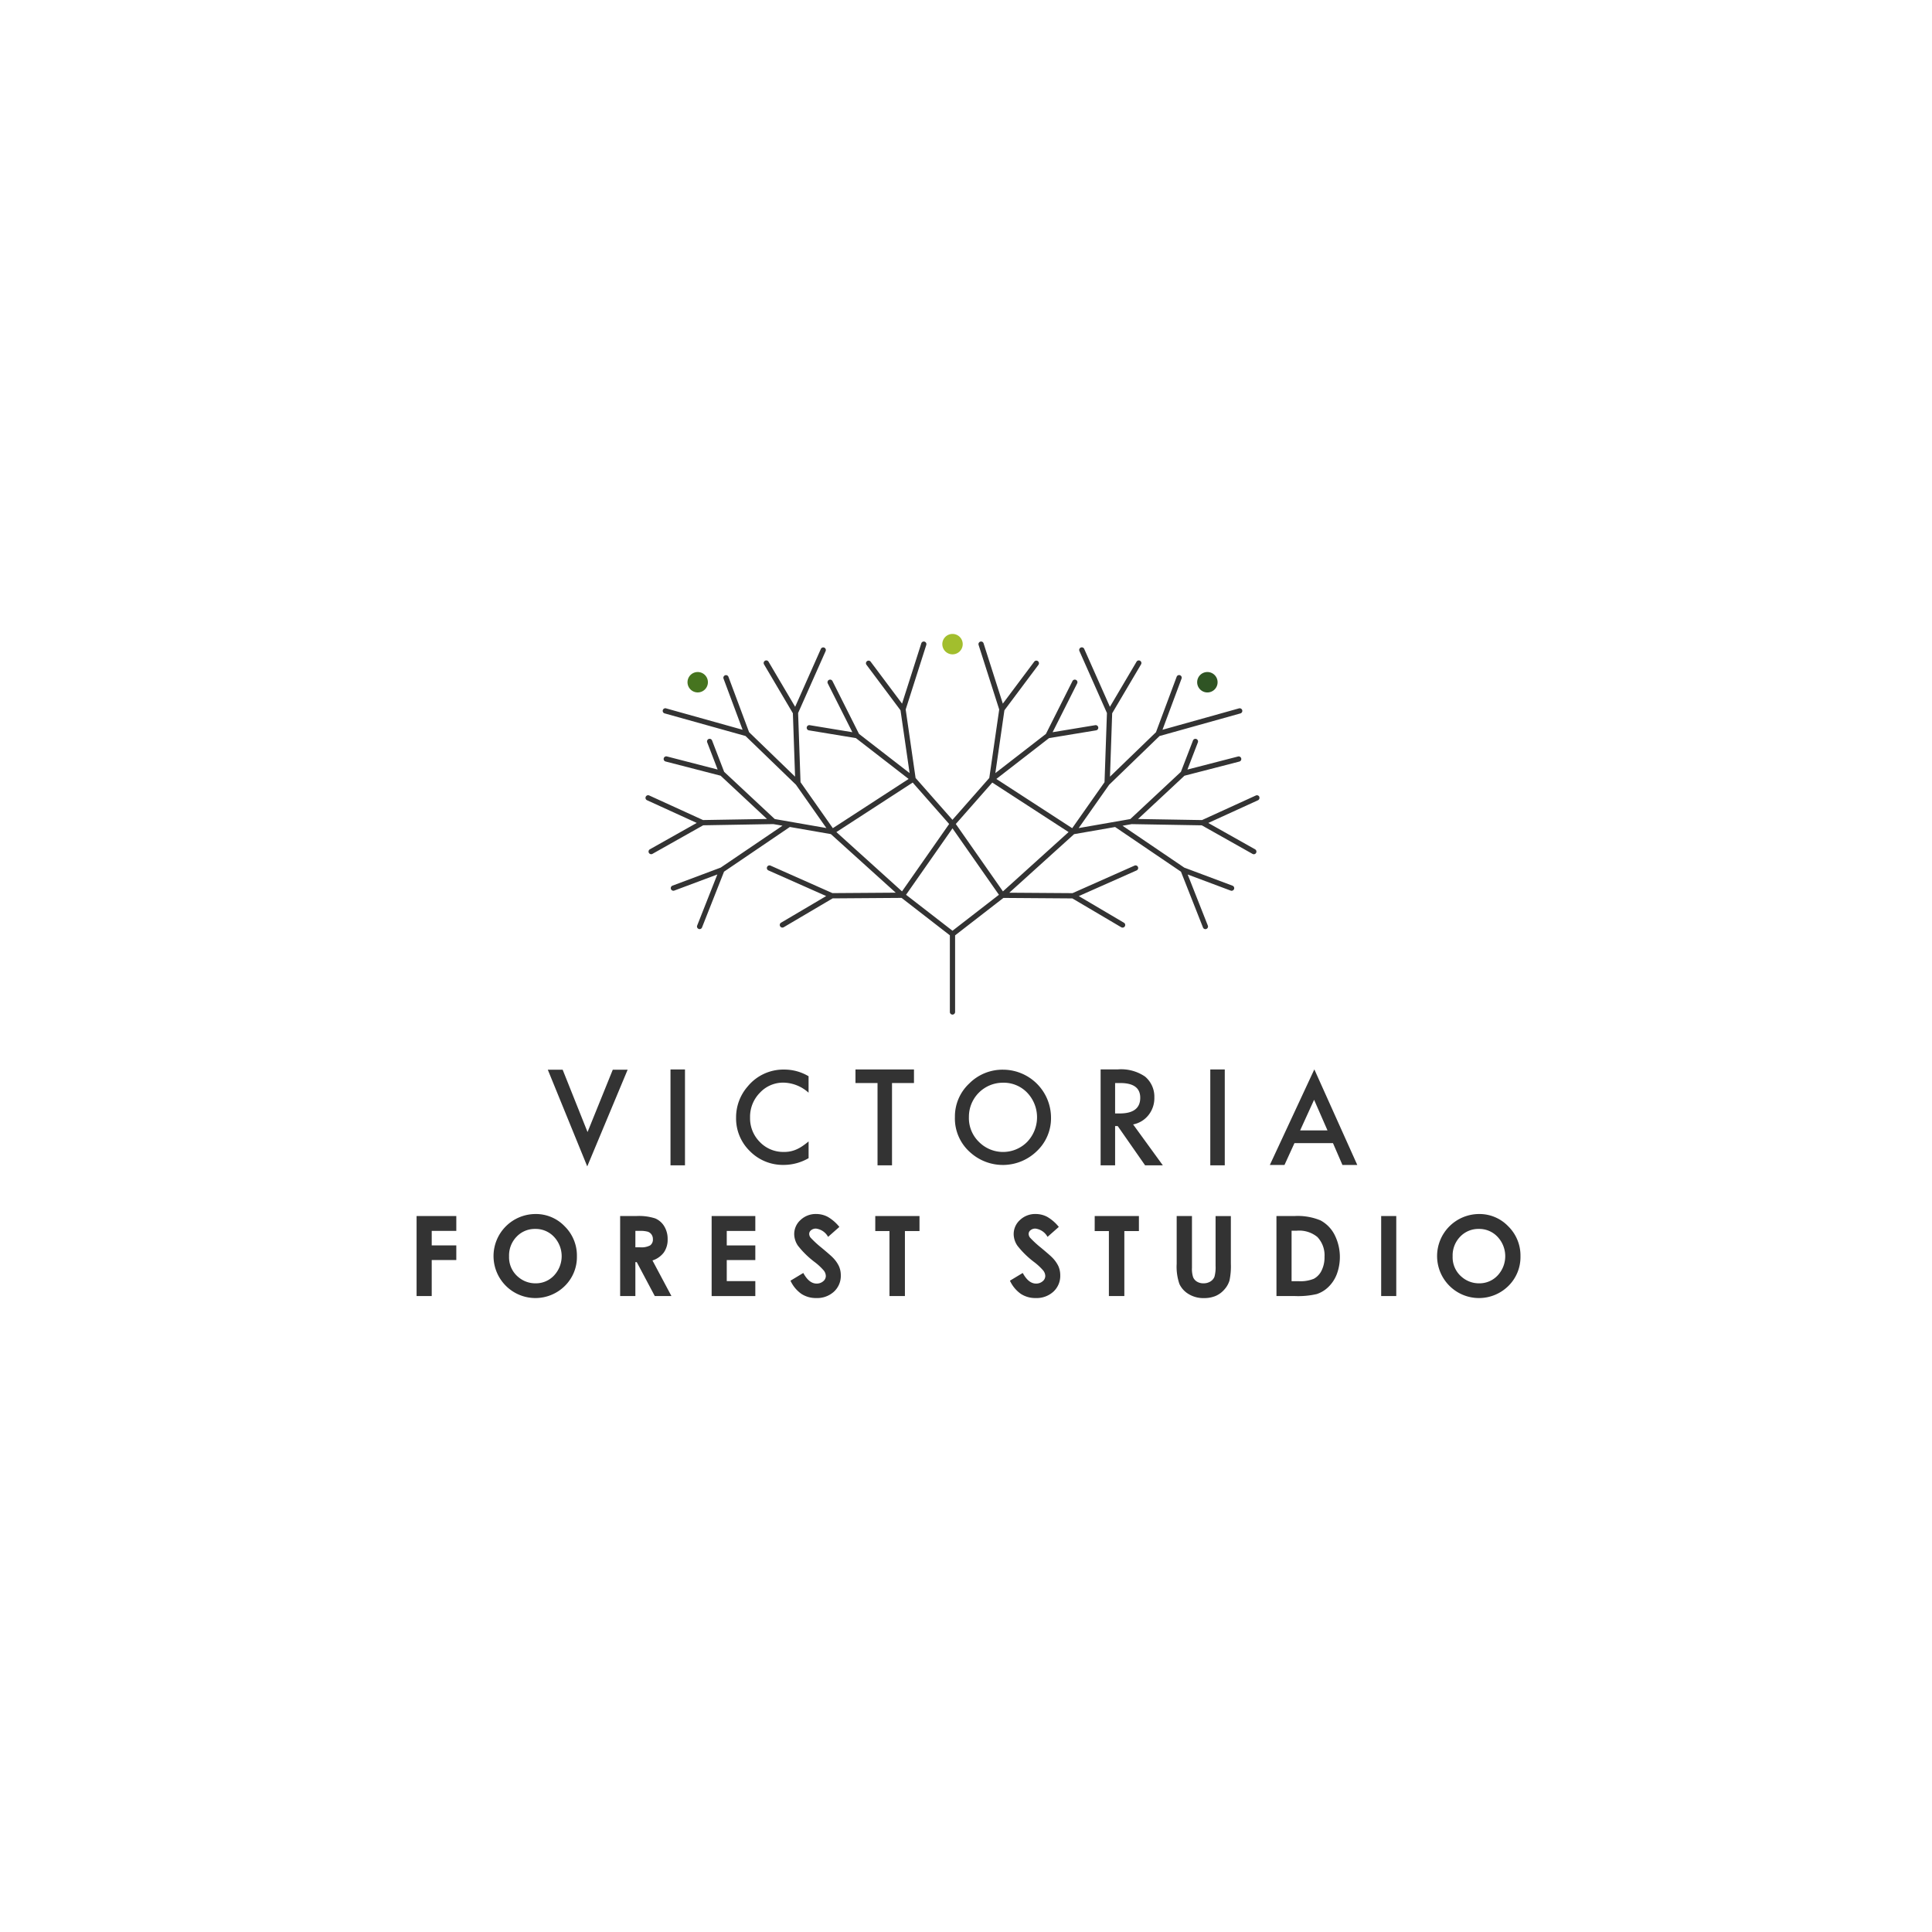 <svg xmlns="http://www.w3.org/2000/svg" xmlns:xlink="http://www.w3.org/1999/xlink" width="320" height="320" viewBox="0 0 320 320"><rect x="0" y="0" width="320" height="320" fill="#808080" stroke="none"/><defs><clipPath id="b"><rect width="320" height="320"/></clipPath></defs><g id="a" clip-path="url(#b)"><rect width="320" height="320" fill="#fff"/><g transform="translate(-505.157 -751.732)"><g transform="translate(612.079 856.732)"><path d="M347.217,322.64a1.689,1.689,0,1,1-1.692-1.69,1.689,1.689,0,0,1,1.692,1.69" transform="translate(-336.887 -314.641)" fill="#46741f"/><path d="M480.565,322.64a1.691,1.691,0,1,0,1.689-1.69,1.689,1.689,0,0,0-1.689,1.69" transform="translate(-389.198 -314.641)" fill="#2f5424"/><path d="M434.239,338.483a.435.435,0,0,0-.575-.214l-8.917,4.071-10.592-.178,7.684-7.167,9.11-2.35a.434.434,0,0,0-.219-.839l-8.4,2.167,1.731-4.5a.434.434,0,1,0-.811-.31l-2,5.191-8.382,7.819-8.549,1.492,5.045-7.174,8.349-8.072,13.4-3.746a.434.434,0,0,0-.233-.836L418.2,327.384l3.158-8.478a.432.432,0,1,0-.811-.3l-3.425,9.181-7.619,7.364.364-10.5,4.782-8.1a.433.433,0,0,0-.154-.593.427.427,0,0,0-.591.152l-4.411,7.472L405.24,314a.434.434,0,1,0-.793.352L409,324.61l-.4,11.457-5.353,7.615-12.564-8.152,8.728-6.767,7.792-1.284a.433.433,0,0,0-.139-.856l-7.061,1.165,4.064-8.081a.43.43,0,0,0-.192-.584.436.436,0,0,0-.582.192l-4.4,8.754-8.376,6.491,1.5-10.4,5.638-7.534a.434.434,0,1,0-.7-.519l-5.2,6.946-3.187-9.985a.429.429,0,0,0-.541-.282.435.435,0,0,0-.285.545l3.415,10.693-1.645,11.345-6.1,6.929-6.106-6.929-1.639-11.345,3.411-10.693a.434.434,0,1,0-.827-.264l-3.186,9.985-5.2-6.946a.432.432,0,1,0-.691.519l5.635,7.534,1.506,10.4-8.377-6.491-4.4-8.754a.432.432,0,0,0-.581-.192.437.437,0,0,0-.194.584l4.069,8.081-7.062-1.165a.434.434,0,0,0-.143.856l7.792,1.284,8.734,6.767L363.6,343.681l-5.352-7.615-.4-11.457,4.557-10.257a.433.433,0,1,0-.792-.352l-4.254,9.58-4.411-7.472a.43.43,0,0,0-.593-.152.435.435,0,0,0-.153.593l4.78,8.1.363,10.5-7.615-7.364-3.424-9.181a.434.434,0,0,0-.814.3l3.162,8.478-12.683-3.546a.435.435,0,0,0-.534.3.431.431,0,0,0,.3.532l13.4,3.746,8.353,8.072,5.04,7.174-8.551-1.492-8.381-7.819-2-5.191a.432.432,0,1,0-.807.31l1.729,4.5-8.4-2.167a.433.433,0,1,0-.217.839l9.11,2.35,7.682,7.167-10.595.178-8.914-4.071a.434.434,0,0,0-.361.79l8.23,3.759-7.757,4.366a.434.434,0,1,0,.427.756l8.4-4.73,11.615-.2,1.519.266-10.232,6.939-7.987,2.992a.435.435,0,0,0,.15.842.516.516,0,0,0,.156-.028l7.124-2.667-3.34,8.46a.429.429,0,0,0,.245.559.381.381,0,0,0,.159.033.43.43,0,0,0,.4-.277l3.646-9.241,10.9-7.4,6.793,1.182,10.741,9.7-10.48.073-10.264-4.559a.434.434,0,0,0-.352.793l9.581,4.253-7.472,4.409a.432.432,0,0,0-.153.6.427.427,0,0,0,.372.212.448.448,0,0,0,.219-.06l8.1-4.776,11.419-.081,8,6.2v12.716a.434.434,0,0,0,.867,0v-12.71l8-6.2,11.423.081,8.094,4.776a.461.461,0,0,0,.223.06.425.425,0,0,0,.372-.212.435.435,0,0,0-.152-.6l-7.475-4.409,9.581-4.253a.439.439,0,0,0,.22-.574.434.434,0,0,0-.572-.219l-10.264,4.559-10.473-.073,10.734-9.7,6.791-1.182,10.908,7.4,3.645,9.241a.433.433,0,0,0,.4.277.364.364,0,0,0,.158-.033.43.43,0,0,0,.247-.559l-3.339-8.46,7.122,2.667a.521.521,0,0,0,.153.028.435.435,0,0,0,.152-.842l-7.988-2.992-10.228-6.939,1.517-.266,11.612.2,8.4,4.73a.448.448,0,0,0,.214.059.432.432,0,0,0,.378-.222.437.437,0,0,0-.164-.593l-7.756-4.366,8.229-3.759a.437.437,0,0,0,.214-.576m-57.4-2.358,6.038,6.862-7.806,11.161-10.871-9.82Zm6.592,24.546-7.693-5.959,7.693-11,7.691,11Zm8.356-6.522-7.807-11.161,6.04-6.862,12.638,8.2Z" transform="translate(-332.578 -311.51)" fill="#333"/><path d="M412.194,312.424a1.69,1.69,0,1,0,1.693-1.692,1.69,1.69,0,0,0-1.693,1.692" transform="translate(-363.039 -310.732)" fill="#a2be2d"/></g><g transform="translate(595.891 928.854)"><path d="M308.821,427.643l4.12,10.321,4.178-10.321h2.461l-6.688,16.011-6.532-16.011Z" transform="translate(-306.359 -427.584)" fill="#333"/><rect width="2.398" height="15.88" transform="translate(20.322 0.013)" fill="#333"/><path d="M368.872,428.716v2.719a6.374,6.374,0,0,0-4.125-1.668,5.243,5.243,0,0,0-3.951,1.688,5.662,5.662,0,0,0-1.614,4.1A5.544,5.544,0,0,0,360.8,439.6a5.358,5.358,0,0,0,3.961,1.646,4.924,4.924,0,0,0,2.064-.4,5.949,5.949,0,0,0,.979-.535,12.345,12.345,0,0,0,1.072-.806v2.772a8.253,8.253,0,0,1-4.139,1.118,7.661,7.661,0,0,1-5.578-2.273,7.548,7.548,0,0,1-2.294-5.544,7.785,7.785,0,0,1,1.924-5.181,7.647,7.647,0,0,1,6.123-2.793,7.827,7.827,0,0,1,3.964,1.107" transform="translate(-325.681 -427.571)" fill="#333"/><path d="M394.953,429.817v13.631h-2.4V429.817H388.9v-2.249h9.69v2.249Z" transform="translate(-337.941 -427.555)" fill="#333"/><path d="M415.577,435.457a7.462,7.462,0,0,1,2.359-5.527,7.769,7.769,0,0,1,5.638-2.3,7.959,7.959,0,0,1,7.919,7.916,7.481,7.481,0,0,1-2.346,5.57,8.054,8.054,0,0,1-10.984.256,7.472,7.472,0,0,1-2.587-5.913m2.318.024a5.5,5.5,0,0,0,1.7,4.146,5.619,5.619,0,0,0,7.937-.026,5.9,5.9,0,0,0,.021-8.159,5.378,5.378,0,0,0-4.008-1.656,5.625,5.625,0,0,0-5.648,5.7" transform="translate(-348.146 -427.578)" fill="#333"/><path d="M460.048,436.672l4.919,6.772h-2.937l-4.533-6.5h-.433v6.5h-2.4V427.559h2.812a7.007,7.007,0,0,1,4.546,1.186,4.341,4.341,0,0,1,1.542,3.475,4.5,4.5,0,0,1-.967,2.9,4.28,4.28,0,0,1-2.55,1.552m-2.984-1.819h.763q3.4,0,3.4-2.6c0-1.626-1.1-2.438-3.309-2.438h-.852Z" transform="translate(-363.101 -427.552)" fill="#333"/><rect width="2.398" height="15.88" transform="translate(109.728 0.013)" fill="#333"/><path d="M510.518,439.761H504.14l-1.652,3.616h-2.425l7.368-15.83,7.112,15.83h-2.459Zm-.91-2.11-2.217-5.068-2.31,5.068Z" transform="translate(-380.47 -427.547)" fill="#333"/></g><g transform="translate(574.157 952.812)"><path d="M271.157,466.892h6.578v2.46h-4.072v2.405h4.072v2.423h-4.072v5.965h-2.506Z" transform="translate(-271.157 -466.559)" fill="#333"/><path d="M298.767,466.352a6.583,6.583,0,0,1,4.837,2.036,6.779,6.779,0,0,1,2.023,4.965,6.7,6.7,0,0,1-2,4.911,6.922,6.922,0,0,1-9.8-.054,6.964,6.964,0,0,1,4.942-11.857Zm-.028,2.469a4.158,4.158,0,0,0-3.093,1.279,4.455,4.455,0,0,0-1.254,3.252,4.236,4.236,0,0,0,1.578,3.478,4.328,4.328,0,0,0,2.815,1,4.106,4.106,0,0,0,3.057-1.3,4.677,4.677,0,0,0-.008-6.4A4.15,4.15,0,0,0,298.739,468.821Z" transform="translate(-279.074 -466.352)" fill="#333"/><path d="M325.765,466.892h2.673a8.837,8.837,0,0,1,3.127.391,3.2,3.2,0,0,1,1.5,1.3,3.985,3.985,0,0,1,.567,2.153,3.67,3.67,0,0,1-.626,2.185,3.805,3.805,0,0,1-1.887,1.329l3.139,5.892H331.5l-2.981-5.613h-.231v5.613h-2.523Zm2.523,5.181h.79a3.086,3.086,0,0,0,1.657-.316,1.187,1.187,0,0,0,.454-1.049,1.279,1.279,0,0,0-.225-.754,1.238,1.238,0,0,0-.6-.461,4.543,4.543,0,0,0-1.383-.14h-.691Z" transform="translate(-292.05 -466.559)" fill="#333"/><path d="M350.311,466.892h7.235v2.469h-4.731v2.4h4.731v2.423h-4.731v3.488h4.731v2.477h-7.235Z" transform="translate(-301.441 -466.559)" fill="#333"/><path d="M379.558,468.487l-1.869,1.648a2.651,2.651,0,0,0-2-1.369,1.219,1.219,0,0,0-.812.265.773.773,0,0,0-.316.6,1.025,1.025,0,0,0,.226.63,17.143,17.143,0,0,0,1.85,1.7q1.445,1.208,1.751,1.523a5.279,5.279,0,0,1,1.087,1.482,3.7,3.7,0,0,1,.321,1.545,3.546,3.546,0,0,1-1.127,2.694,4.113,4.113,0,0,1-2.94,1.063,4.376,4.376,0,0,1-2.467-.694,5.466,5.466,0,0,1-1.8-2.18l2.12-1.279q.957,1.757,2.2,1.757a1.619,1.619,0,0,0,1.092-.379,1.125,1.125,0,0,0,.441-.874,1.507,1.507,0,0,0-.334-.9,9.586,9.586,0,0,0-1.471-1.378,14.845,14.845,0,0,1-2.8-2.725,3.47,3.47,0,0,1-.632-1.915,3.13,3.13,0,0,1,1.051-2.365,3.646,3.646,0,0,1,2.592-.987,4.1,4.1,0,0,1,1.891.459A6.9,6.9,0,0,1,379.558,468.487Z" transform="translate(-309.532 -466.352)" fill="#333"/><path d="M394.208,466.892h7.325v2.487h-2.415v10.766H396.56V469.379h-2.352Z" transform="translate(-318.236 -466.559)" fill="#333"/><path d="M438.427,468.487l-1.868,1.648a2.651,2.651,0,0,0-2-1.369,1.223,1.223,0,0,0-.813.265.778.778,0,0,0-.315.6,1.026,1.026,0,0,0,.227.63,17.011,17.011,0,0,0,1.85,1.7q1.444,1.208,1.751,1.523a5.294,5.294,0,0,1,1.088,1.482,3.71,3.71,0,0,1,.319,1.545,3.542,3.542,0,0,1-1.127,2.694,4.113,4.113,0,0,1-2.94,1.063,4.376,4.376,0,0,1-2.467-.694,5.477,5.477,0,0,1-1.8-2.18l2.121-1.279q.955,1.757,2.2,1.757a1.616,1.616,0,0,0,1.092-.379,1.127,1.127,0,0,0,.442-.874,1.515,1.515,0,0,0-.334-.9,9.712,9.712,0,0,0-1.471-1.378,14.861,14.861,0,0,1-2.8-2.725,3.468,3.468,0,0,1-.63-1.915,3.129,3.129,0,0,1,1.05-2.365,3.646,3.646,0,0,1,2.594-.987,4.094,4.094,0,0,1,1.89.459A6.878,6.878,0,0,1,438.427,468.487Z" transform="translate(-332.055 -466.352)" fill="#333"/><path d="M453.079,466.892H460.4v2.487h-2.414v10.766h-2.559V469.379h-2.352Z" transform="translate(-340.76 -466.559)" fill="#333"/><path d="M475.069,466.892H477.6v8.57a4.448,4.448,0,0,0,.193,1.566,1.564,1.564,0,0,0,.64.734,2.02,2.02,0,0,0,1.077.274,2.106,2.106,0,0,0,1.149-.306,1.614,1.614,0,0,0,.666-.779,5.775,5.775,0,0,0,.186-1.8v-8.255h2.531v7.9a11.437,11.437,0,0,1-.225,2.775,3.924,3.924,0,0,1-.859,1.5,4,4,0,0,1-1.464,1.068,4.981,4.981,0,0,1-1.929.346,4.662,4.662,0,0,1-2.509-.662,3.865,3.865,0,0,1-1.528-1.658,8.758,8.758,0,0,1-.459-3.365Z" transform="translate(-349.173 -466.559)" fill="#333"/><path d="M501.833,466.892h2.989a9.844,9.844,0,0,1,4.294.716,5.594,5.594,0,0,1,2.313,2.329,8.154,8.154,0,0,1,.4,6.582,5.838,5.838,0,0,1-1.4,2.131,4.95,4.95,0,0,1-1.94,1.172,13.788,13.788,0,0,1-3.619.324h-3.034Zm2.506,2.433v8.361h1.171a5.859,5.859,0,0,0,2.509-.4,3,3,0,0,0,1.275-1.335,4.9,4.9,0,0,0,.5-2.309,4.39,4.39,0,0,0-1.18-3.274,4.732,4.732,0,0,0-3.415-1.046Z" transform="translate(-359.413 -466.559)" fill="#333"/><path d="M529.927,466.892h2.5v13.253h-2.5Z" transform="translate(-370.162 -466.559)" fill="#333"/><path d="M551.9,466.352a6.581,6.581,0,0,1,4.837,2.036,6.778,6.778,0,0,1,2.025,4.965,6.7,6.7,0,0,1-2,4.911,6.921,6.921,0,0,1-9.8-.054,6.963,6.963,0,0,1,4.94-11.857Zm-.026,2.469a4.158,4.158,0,0,0-3.094,1.279,4.452,4.452,0,0,0-1.253,3.252,4.236,4.236,0,0,0,1.579,3.478,4.324,4.324,0,0,0,2.813,1,4.112,4.112,0,0,0,3.058-1.3,4.675,4.675,0,0,0-.01-6.4A4.146,4.146,0,0,0,551.875,468.821Z" transform="translate(-375.924 -466.352)" fill="#333"/></g></g></g></svg>